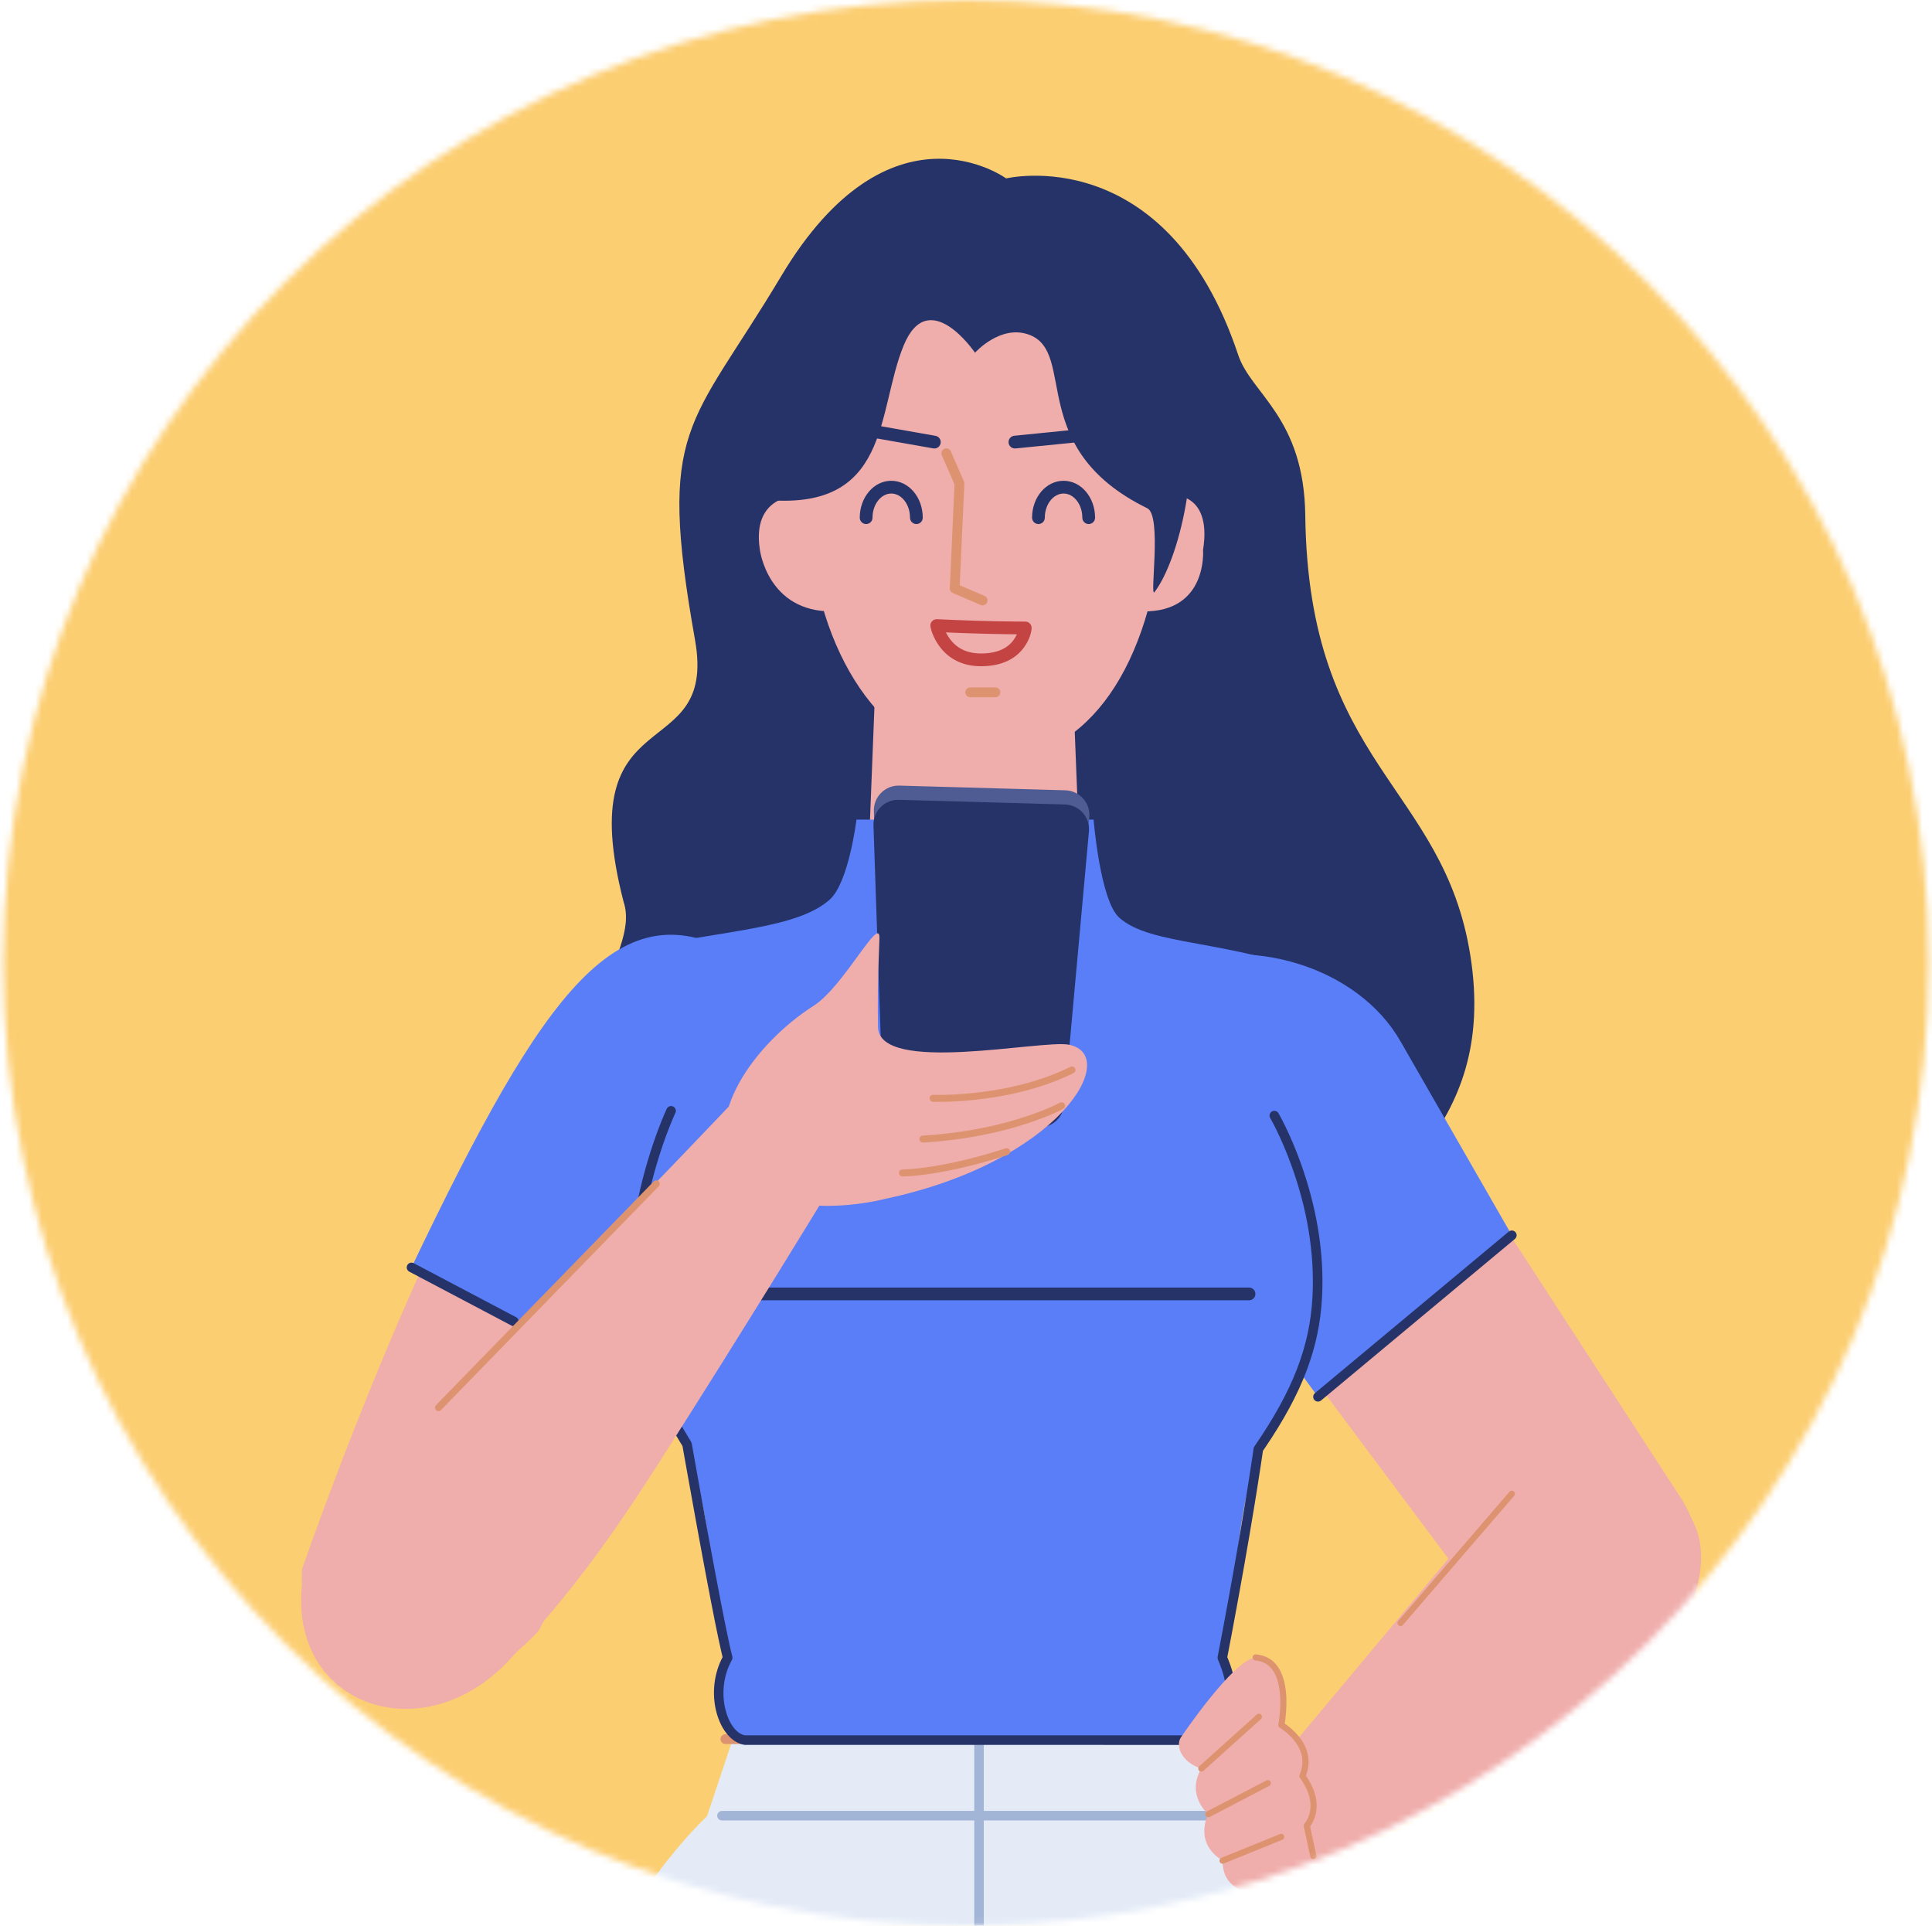 <svg width="301" height="300" viewBox="0 0 301 300" fill="none" xmlns="http://www.w3.org/2000/svg">
<mask id="mask0_354_10461" style="mask-type:alpha" maskUnits="userSpaceOnUse" x="0" y="0" width="301" height="300">
<circle cx="150.5" cy="150" r="150" fill="#D9D9D9"/>
</mask>
<g mask="url(#mask0_354_10461)">
<rect x="-14.063" y="-13.592" width="328.155" height="328.155" fill="#FAAD14" fill-opacity="0.6"/>
<path fill-rule="evenodd" clip-rule="evenodd" d="M203.366 200.668C172.971 246.219 132.075 219.667 121.706 207.815C109.961 194.391 95.234 196.07 90.759 179.665C85.64 160.896 99.958 148.904 97.161 140.516C88.773 108.077 111.848 119.731 108.282 99.689C102.323 66.196 107.462 66.849 121.706 43.015C138.693 14.589 156.753 27.794 156.753 27.794C156.753 27.794 181.733 21.764 192.918 55.321C194.942 61.387 203.171 65.014 203.358 80.3C203.833 119.252 224.91 122.333 229.085 148.904C233.445 176.643 213.433 185.01 203.366 200.668Z" fill="#253368"/>
<path fill-rule="evenodd" clip-rule="evenodd" d="M187.431 85.693C188.959 76.059 181.826 77.124 181.826 77.124C181.826 77.124 178.377 87.141 178.121 95.245C188.194 95.342 187.431 85.693 187.431 85.693Z" fill="#EFADAB"/>
<path fill-rule="evenodd" clip-rule="evenodd" d="M118.395 85.693C116.869 76.059 125.987 77.124 125.987 77.124C125.987 77.124 129.435 87.141 129.691 95.245C119.618 95.342 118.395 85.693 118.395 85.693Z" fill="#EFADAB"/>
<path fill-rule="evenodd" clip-rule="evenodd" d="M152.757 152.82C143.903 152.82 136.828 145.459 135.191 136.613L136.536 102.486H166.989L168.335 136.613C168.685 145.459 161.608 152.82 152.757 152.82Z" fill="#EFADAB"/>
<path d="M155.023 104.521C155.443 104.493 155.806 104.811 155.834 105.231C155.859 105.608 155.604 105.94 155.247 106.023L155.124 106.041L152.477 106.218C152.057 106.246 151.694 105.929 151.666 105.509C151.641 105.131 151.895 104.799 152.252 104.716L152.375 104.698L155.023 104.521Z" fill="#DD936F"/>
<path fill-rule="evenodd" clip-rule="evenodd" d="M180.999 83.75C178.564 105.282 168.729 118.704 153.596 118.704C138.46 118.704 127.853 102.984 126.19 83.75C123.411 51.591 138.46 42.643 153.596 42.643C168.729 42.643 184.719 50.855 180.999 83.75Z" fill="#EFADAB"/>
<path fill-rule="evenodd" clip-rule="evenodd" d="M184.344 58.676C180.987 45.668 174.651 32.578 155.634 35.933C132.703 23.629 97.325 75.566 118.722 77.814C138.857 79.928 136.525 64.172 140.784 53.829C144.701 44.321 151.905 54.948 151.905 54.948C151.905 54.948 155.886 50.474 160.359 52.151C167.857 54.964 159.735 69.861 178.75 79.183C181.066 80.319 179.068 93.272 179.871 92.233C183.599 87.386 187.699 71.678 184.344 58.676Z" fill="#253368"/>
<path d="M132.183 65.513L132.317 65.527L145.741 67.893C146.281 67.988 146.642 68.503 146.546 69.044C146.459 69.539 146.019 69.883 145.53 69.864L145.396 69.849L131.972 67.484C131.432 67.388 131.071 66.873 131.167 66.333C131.254 65.838 131.694 65.494 132.183 65.513Z" fill="#253368"/>
<path d="M174.178 66.264C174.724 66.21 175.21 66.608 175.265 67.153C175.315 67.654 174.985 68.105 174.509 68.218L174.376 68.241L158.221 69.86C157.675 69.914 157.189 69.516 157.134 68.97C157.084 68.47 157.414 68.019 157.89 67.906L158.023 67.883L174.178 66.264Z" fill="#253368"/>
<path d="M147.129 69.908C147.476 69.758 147.874 69.886 148.072 70.195L148.131 70.304L150.181 75.027C150.211 75.098 150.231 75.173 150.239 75.25L150.243 75.365L149.521 91.18L153.389 92.837C153.737 92.986 153.917 93.364 153.829 93.72L153.789 93.837C153.64 94.185 153.262 94.365 152.906 94.277L152.789 94.237L148.437 92.372C148.182 92.263 148.009 92.025 147.98 91.755L147.976 91.638L148.712 75.472L146.733 70.91C146.582 70.563 146.711 70.165 147.019 69.967L147.129 69.908Z" fill="#DD936F"/>
<path d="M138.856 74.898C141.614 74.898 143.763 77.508 143.763 80.644C143.763 81.193 143.318 81.638 142.77 81.638C142.221 81.638 141.776 81.193 141.776 80.644C141.776 78.529 140.422 76.884 138.856 76.884C137.289 76.884 135.935 78.529 135.935 80.644C135.935 81.193 135.49 81.638 134.941 81.638C134.393 81.638 133.948 81.193 133.948 80.644C133.948 77.508 136.098 74.898 138.856 74.898Z" fill="#253368"/>
<path d="M165.701 74.898C168.46 74.898 170.609 77.508 170.609 80.644C170.609 81.193 170.165 81.638 169.616 81.638C169.068 81.638 168.623 81.193 168.623 80.644C168.623 78.529 167.269 76.884 165.701 76.884C164.134 76.884 162.779 78.529 162.779 80.644C162.779 81.193 162.335 81.638 161.786 81.638C161.238 81.638 160.793 81.193 160.793 80.644C160.793 77.508 162.942 74.898 165.701 74.898Z" fill="#253368"/>
<path d="M144.965 97.639C145.119 98.44 145.545 99.575 146.389 100.714C147.808 102.627 149.942 103.786 152.837 103.786C155.962 103.786 158.156 102.709 159.496 100.901C160.311 99.802 160.651 98.704 160.725 97.918C160.779 97.335 160.321 96.832 159.736 96.832L158.305 96.826C156.213 96.811 153.997 96.763 151.746 96.692L149.056 96.596L145.992 96.46C145.349 96.426 144.844 97.006 144.965 97.639ZM147.407 98.588L147.371 98.512L149.64 98.606L151.684 98.677C153.497 98.734 155.287 98.777 157.01 98.799L158.423 98.814L158.394 98.883C158.263 99.168 158.1 99.449 157.901 99.718C156.939 101.014 155.34 101.8 152.837 101.8C150.595 101.8 149.042 100.956 147.985 99.531C147.76 99.228 147.568 98.911 147.407 98.588Z" fill="#C44343"/>
<path d="M155.075 107.095C155.496 107.095 155.837 107.436 155.837 107.856C155.837 108.235 155.561 108.549 155.199 108.608L155.075 108.618H151.16C150.739 108.618 150.398 108.277 150.398 107.856C150.398 107.478 150.675 107.164 151.037 107.105L151.16 107.095H155.075Z" fill="#DD936F"/>
<path fill-rule="evenodd" clip-rule="evenodd" d="M258.403 256.738L258.468 255.072C265.697 249.337 266.841 240.266 261.16 232.267L217.23 164.646C209.66 153.99 197.29 149.798 187.66 157.44C178.143 164.99 177.212 179.44 185.608 189.255L233.739 253.618C240.196 261.166 251.085 262.544 258.403 256.738Z" fill="#EFADAB"/>
<path fill-rule="evenodd" clip-rule="evenodd" d="M180.093 183.136L205.337 217.6L235.539 192.434L218.202 162.233C211.594 150.661 194.712 145.455 181.291 150.675" fill="#597EF7"/>
<path fill-rule="evenodd" clip-rule="evenodd" d="M83.977 253.953C83.977 253.953 111.136 199.778 117.123 187.741C131.58 158.669 118.494 144.431 100.364 148.227C78.509 152.801 47.065 244.444 47.065 244.444C47.065 244.444 45.947 257.308 54.895 261.783C70.74 269.706 83.977 253.953 83.977 253.953Z" fill="#EFADAB"/>
<path fill-rule="evenodd" clip-rule="evenodd" d="M100.968 216.565C104.263 210.7 139.975 163.787 115.368 149.092C96.588 137.875 84.972 153.756 64.113 197.443L100.968 216.565Z" fill="#597EF7"/>
<path fill-rule="evenodd" clip-rule="evenodd" d="M225.484 352.843C225.484 352.843 223.117 306.982 192.418 283.051L110.369 282.749C110.369 282.749 82.119 307.93 82.119 355.079C82.119 355.079 96.466 357.848 113.13 368.69C123.999 375.761 136.149 385.466 155.139 385.466C174.499 385.466 184.657 376.655 195.656 369.434C211.985 358.718 225.484 352.843 225.484 352.843Z" fill="#E4EBF7"/>
<path fill-rule="evenodd" clip-rule="evenodd" d="M109.961 283.511L192.69 283.052L189.043 270.836L114.158 270.924L109.961 283.511Z" fill="#E4EBF7"/>
<path d="M190.087 270.161C190.508 270.161 190.849 270.502 190.849 270.923C190.849 271.302 190.573 271.616 190.211 271.675L190.087 271.685H113.014C112.593 271.685 112.252 271.344 112.252 270.923C112.252 270.544 112.528 270.23 112.89 270.171L113.014 270.161H190.087Z" fill="#DD936F"/>
<path d="M190.057 282.108C190.469 282.108 190.802 282.442 190.802 282.853C190.802 283.224 190.532 283.531 190.178 283.588L190.057 283.598H112.483C112.072 283.598 111.738 283.265 111.738 282.853C111.738 282.483 112.008 282.176 112.362 282.118L112.483 282.108H190.057Z" fill="#A3B5D6"/>
<path d="M152.528 269.885C152.898 269.885 153.205 270.155 153.263 270.509L153.273 270.63V381.493C153.273 381.904 152.939 382.238 152.528 382.238C152.158 382.238 151.851 381.968 151.793 381.614L151.783 381.493V270.63C151.783 270.219 152.117 269.885 152.528 269.885Z" fill="#A3B5D6"/>
<path fill-rule="evenodd" clip-rule="evenodd" d="M206.352 152.189C191.053 146.202 179.371 147.441 174.362 142.94C171.398 140.277 170.379 127.677 170.379 127.677H133.434C133.434 127.677 132.244 137.464 129.282 140.128C124.273 144.629 113.06 144.897 100.695 147.584C86.213 150.733 92.249 178.638 98.214 194.672C99.593 198.379 97.213 205.364 99.519 210.517C101.837 215.703 105.363 221.982 106.761 225.339C111.354 236.363 110.41 248.239 113.376 258.243C113.376 258.243 108.652 267.378 116.107 271.084H187.704C196.645 267.004 190.437 258.243 190.437 258.243C193.266 248.696 191.548 240.997 195.743 227.015C196.581 224.221 199.735 219.789 202.425 213.874C206.62 204.645 204.661 195.79 205.222 193.554C210.122 173.947 219.616 157.381 206.352 152.189Z" fill="#597EF7"/>
<path d="M139.721 143.725L162.154 146.48C162.699 146.547 163.086 147.042 163.019 147.587C162.958 148.086 162.536 148.452 162.047 148.459L161.912 148.451L139.479 145.696C138.934 145.629 138.547 145.134 138.614 144.589C138.675 144.09 139.097 143.723 139.586 143.717L139.721 143.725Z" fill="#253368"/>
<path d="M146.089 139.939L157.384 141.127C157.929 141.184 158.325 141.673 158.267 142.219C158.215 142.719 157.8 143.093 157.311 143.107L157.176 143.102L145.882 141.915C145.336 141.857 144.94 141.368 144.998 140.823C145.05 140.323 145.465 139.949 145.954 139.934L146.089 139.939Z" fill="#253368"/>
<path d="M103.879 172.727C104.056 172.356 104.5 172.197 104.871 172.374C105.243 172.551 105.401 172.995 105.225 173.366L104.984 173.9L104.74 174.471C104.612 174.774 104.477 175.104 104.336 175.46C103.663 177.159 102.989 179.084 102.36 181.197C100.081 188.851 98.98 196.832 99.7 204.576C100.277 210.779 102.311 215.804 107.275 223.955L107.673 224.605L107.772 224.866L108.721 230.2L109.645 235.322C109.85 236.451 110.055 237.571 110.257 238.675L111.476 245.234C112.699 251.723 113.613 256.235 114.095 258.051C114.145 258.239 114.119 258.438 114.024 258.607C111.288 263.477 113.274 269.68 115.951 270.309L116.106 270.339L187.751 270.339L187.978 270.195L188.113 270.102C188.519 269.814 188.927 269.452 189.309 269.012C191.326 266.687 191.816 263.301 189.753 258.538C189.694 258.401 189.677 258.249 189.705 258.102L190.493 253.961C191.599 248.078 192.57 242.621 193.411 237.63L193.972 234.251C194.194 232.895 194.397 231.632 194.58 230.465L195.142 226.795L195.31 225.637C195.326 225.522 195.369 225.413 195.435 225.317C201.427 216.634 204.059 209.761 204.477 202.088C204.856 195.091 203.577 188.133 201.21 181.583C200.481 179.566 199.7 177.739 198.92 176.135L198.603 175.497C198.501 175.296 198.403 175.105 198.308 174.926L197.893 174.169C197.684 173.815 197.803 173.358 198.157 173.15C198.512 172.941 198.968 173.059 199.177 173.414L199.48 173.959L199.775 174.517C199.929 174.814 200.091 175.136 200.26 175.484C201.062 177.133 201.863 179.008 202.611 181.077C205.041 187.801 206.356 194.952 205.965 202.169C205.542 209.933 202.938 216.901 197.127 225.482L196.76 226.017L196.457 228.072C196.273 229.291 196.061 230.65 195.822 232.146L195.443 234.492C194.479 240.377 193.32 246.983 191.957 254.236L191.21 258.16L191.309 258.396C193.313 263.308 192.796 267.077 190.635 269.748L190.434 269.988C189.637 270.907 188.833 271.478 188.266 271.754C188.198 271.787 188.126 271.809 188.052 271.82L187.94 271.829L115.996 271.821C112.125 271.243 109.645 264.184 112.409 258.483L112.58 258.145L112.396 257.383C111.871 255.13 111.057 251.056 110.02 245.555L109.394 242.206L108.487 237.276L106.78 227.804L106.329 225.263L105.998 224.722C101.062 216.617 98.932 211.46 98.267 205.222L98.217 204.714C97.477 196.757 98.603 188.594 100.932 180.772C101.574 178.615 102.262 176.649 102.951 174.911L103.233 174.214C103.324 173.994 103.411 173.785 103.496 173.588L103.802 172.893C103.834 172.824 103.86 172.768 103.879 172.727Z" fill="#253368"/>
<path d="M194.593 200.576C195.142 200.576 195.586 201.021 195.586 201.569C195.586 202.072 195.213 202.488 194.728 202.553L194.593 202.562H106.229C105.681 202.562 105.236 202.118 105.236 201.569C105.236 201.067 105.61 200.651 106.095 200.585L106.229 200.576H194.593Z" fill="#253368"/>
<path fill-rule="evenodd" clip-rule="evenodd" d="M113.618 172.3C113.618 172.3 100.864 185.727 83.978 203.06C70.133 217.268 56.634 224.89 52.099 232.7C35.361 261.528 63.098 276.324 79.503 258.427C88.078 249.073 94.122 241.237 102.433 228.227C116.488 206.224 129.278 185.163 129.278 185.163L113.618 172.3Z" fill="#EFADAB"/>
<path fill-rule="evenodd" clip-rule="evenodd" d="M161.896 173.411L141.353 172.831C139.317 172.773 137.674 171.142 137.605 169.104L136.149 126.374C136.073 124.15 137.889 122.32 140.113 122.384L165.977 123.113C168.202 123.176 169.912 125.103 169.712 127.32L165.848 169.901C165.664 171.931 163.934 173.468 161.896 173.411Z" fill="#4E5C93"/>
<path fill-rule="evenodd" clip-rule="evenodd" d="M161.834 175.622L141.291 175.042C139.253 174.984 137.613 173.351 137.543 171.315L136.085 128.585C136.01 126.361 137.827 124.531 140.052 124.595L165.916 125.324C168.141 125.387 169.851 127.314 169.65 129.531L165.787 172.112C165.602 174.142 163.872 175.679 161.834 175.622Z" fill="#253368"/>
<path fill-rule="evenodd" clip-rule="evenodd" d="M137.707 186.807C137.707 186.807 121.592 191.066 114.872 182.38C108.786 174.512 117.695 162.435 126.774 156.673C131.45 153.705 137.173 142.298 137.014 146.199C136.698 153.983 136.752 156.266 136.791 159.97C136.873 167.476 162.349 161.911 166.537 162.747C174.722 164.382 165.148 181.057 137.707 186.807Z" fill="#EFADAB"/>
<path d="M166.78 166.193C167.048 166.06 167.373 166.17 167.506 166.438C167.639 166.706 167.529 167.032 167.261 167.165C165.924 167.827 164.512 168.412 163.036 168.924C159.483 170.159 155.686 170.934 151.849 171.339C149.523 171.585 147.509 171.666 145.966 171.65L145.355 171.638C145.056 171.626 144.823 171.374 144.835 171.074C144.847 170.775 145.1 170.542 145.399 170.554L145.613 170.56C147.155 170.593 149.264 170.522 151.735 170.261C155.495 169.863 159.212 169.104 162.681 167.9C164.115 167.402 165.484 166.834 166.78 166.193Z" fill="#DD936F"/>
<path d="M165.135 171.777C165.397 171.633 165.727 171.728 165.871 171.99C166.016 172.253 165.921 172.583 165.658 172.727L165.43 172.847L165.189 172.968C164.811 173.154 164.364 173.36 163.848 173.582C162.38 174.214 160.656 174.845 158.689 175.434C154.284 176.752 149.314 177.664 143.831 177.99C143.532 178.008 143.276 177.78 143.258 177.481C143.24 177.182 143.468 176.925 143.767 176.907C149.164 176.587 154.051 175.689 158.378 174.395C160.304 173.819 161.988 173.202 163.419 172.586L163.985 172.336C164.074 172.296 164.16 172.257 164.243 172.218L165.018 171.84C165.068 171.813 165.107 171.793 165.135 171.777Z" fill="#DD936F"/>
<path d="M156.658 178.897C156.943 178.805 157.249 178.961 157.341 179.246C157.433 179.531 157.277 179.837 156.992 179.929C152.477 181.39 148.468 182.328 145.005 182.847L144.193 182.963C142.636 183.173 141.487 183.256 140.765 183.266L140.594 183.267C140.29 183.264 140.049 183.02 140.051 182.72C140.053 182.458 140.24 182.241 140.488 182.192L140.597 182.182L140.694 182.181C140.908 182.179 141.249 182.165 141.713 182.132C142.601 182.069 143.646 181.954 144.844 181.775C148.249 181.264 152.2 180.34 156.658 178.897Z" fill="#DD936F"/>
<path fill-rule="evenodd" clip-rule="evenodd" d="M200.729 272.62L202.592 292.396C202.592 292.396 255.112 267.374 261.824 253.953C276.032 225.538 238.336 227.668 238.336 227.668L200.729 272.62Z" fill="#EFADAB"/>
<path fill-rule="evenodd" clip-rule="evenodd" d="M183.968 270.673C183.968 270.673 192.113 258.56 195.631 258.195C201.082 257.631 199.632 268.734 199.632 268.734C199.632 268.734 204.818 270.784 202.915 276.673C205.897 281.373 203.59 284.414 203.59 284.414C203.59 284.414 207.374 287.668 203.807 291.7C200.238 295.732 190.437 296.831 190.471 289.861C185.845 286.965 188.252 282.62 188.252 282.62C188.252 282.62 184.718 279.683 187.16 275.515C184.021 274.51 183.129 271.944 183.968 270.673Z" fill="#EFADAB"/>
<path d="M195.813 267.087C196.009 266.91 196.311 266.926 196.488 267.123C196.639 267.291 196.649 267.537 196.525 267.715L196.452 267.797L187.48 275.87C187.284 276.046 186.982 276.03 186.805 275.834C186.654 275.666 186.644 275.42 186.768 275.242L186.841 275.159L195.813 267.087Z" fill="#DD936F"/>
<path d="M195.674 257.719C198.503 257.981 199.949 260.117 200.327 263.398C200.489 264.81 200.441 266.311 200.263 267.755L200.203 268.206L200.155 268.503L200.341 268.631L200.502 268.747C200.963 269.088 201.424 269.487 201.856 269.942C203.583 271.764 204.344 273.903 203.577 276.265L203.453 276.61L203.524 276.714C205.308 279.368 205.485 281.705 204.646 283.596L204.54 283.821C204.431 284.041 204.321 284.228 204.217 284.381L204.104 284.538L205.087 289.054C205.136 289.28 205.017 289.503 204.814 289.593L204.722 289.623C204.496 289.672 204.273 289.553 204.183 289.349L204.153 289.257L203.122 284.516C203.089 284.363 203.133 284.203 203.24 284.088C203.341 283.981 203.51 283.746 203.684 283.396C204.523 281.704 204.383 279.551 202.525 276.949C202.428 276.814 202.409 276.637 202.475 276.484C203.414 274.288 202.797 272.322 201.163 270.6C200.772 270.188 200.353 269.825 199.934 269.516L199.664 269.324C199.546 269.242 199.452 269.183 199.39 269.147C199.214 269.045 199.122 268.841 199.162 268.641L199.205 268.402C199.238 268.209 199.276 267.95 199.314 267.638C199.484 266.263 199.53 264.834 199.377 263.507C199.045 260.622 197.867 258.882 195.586 258.671C195.323 258.646 195.13 258.414 195.154 258.151C195.179 257.888 195.411 257.695 195.674 257.719Z" fill="#DD936F"/>
<path d="M197.301 277.361C197.535 277.239 197.823 277.33 197.945 277.564C198.052 277.768 197.996 278.015 197.823 278.155L197.742 278.208L188.472 283.043C188.238 283.165 187.95 283.074 187.828 282.84C187.721 282.635 187.777 282.389 187.949 282.249L188.03 282.196L197.301 277.361Z" fill="#DD936F"/>
<path d="M199.426 285.71C199.671 285.611 199.95 285.729 200.049 285.973C200.136 286.187 200.056 286.427 199.871 286.55L199.786 286.595L190.651 290.304C190.406 290.403 190.128 290.285 190.028 290.041C189.942 289.827 190.021 289.587 190.206 289.464L190.291 289.419L199.426 285.71Z" fill="#DD936F"/>
<path d="M235.178 232.389C235.35 232.189 235.652 232.167 235.852 232.339C236.023 232.486 236.064 232.729 235.964 232.921L235.902 233.013L218.563 253.146C218.391 253.346 218.09 253.368 217.89 253.196C217.718 253.049 217.677 252.806 217.777 252.614L217.839 252.523L235.178 232.389Z" fill="#DD936F"/>
<path d="M235.063 191.861C235.379 191.598 235.849 191.64 236.112 191.957C236.346 192.237 236.338 192.64 236.112 192.911L236.017 193.006L205.814 218.172C205.498 218.436 205.029 218.393 204.765 218.077C204.531 217.796 204.539 217.394 204.766 217.123L204.861 217.028L235.063 191.861Z" fill="#253368"/>
<path d="M63.453 197.096C63.624 196.772 63.999 196.626 64.336 196.733L64.46 196.784L80.408 205.196C80.772 205.388 80.911 205.839 80.719 206.203C80.549 206.526 80.174 206.672 79.837 206.566L79.713 206.514L63.765 198.102C63.401 197.91 63.261 197.46 63.453 197.096Z" fill="#253368"/>
<path d="M101.859 184.038C102.067 183.823 102.411 183.819 102.625 184.028C102.813 184.21 102.84 184.496 102.704 184.709L102.636 184.795L68.705 219.657C68.496 219.871 68.153 219.876 67.939 219.667C67.751 219.484 67.724 219.199 67.86 218.986L67.928 218.9L101.859 184.038Z" fill="#DD936F"/>
</g>
</svg>
